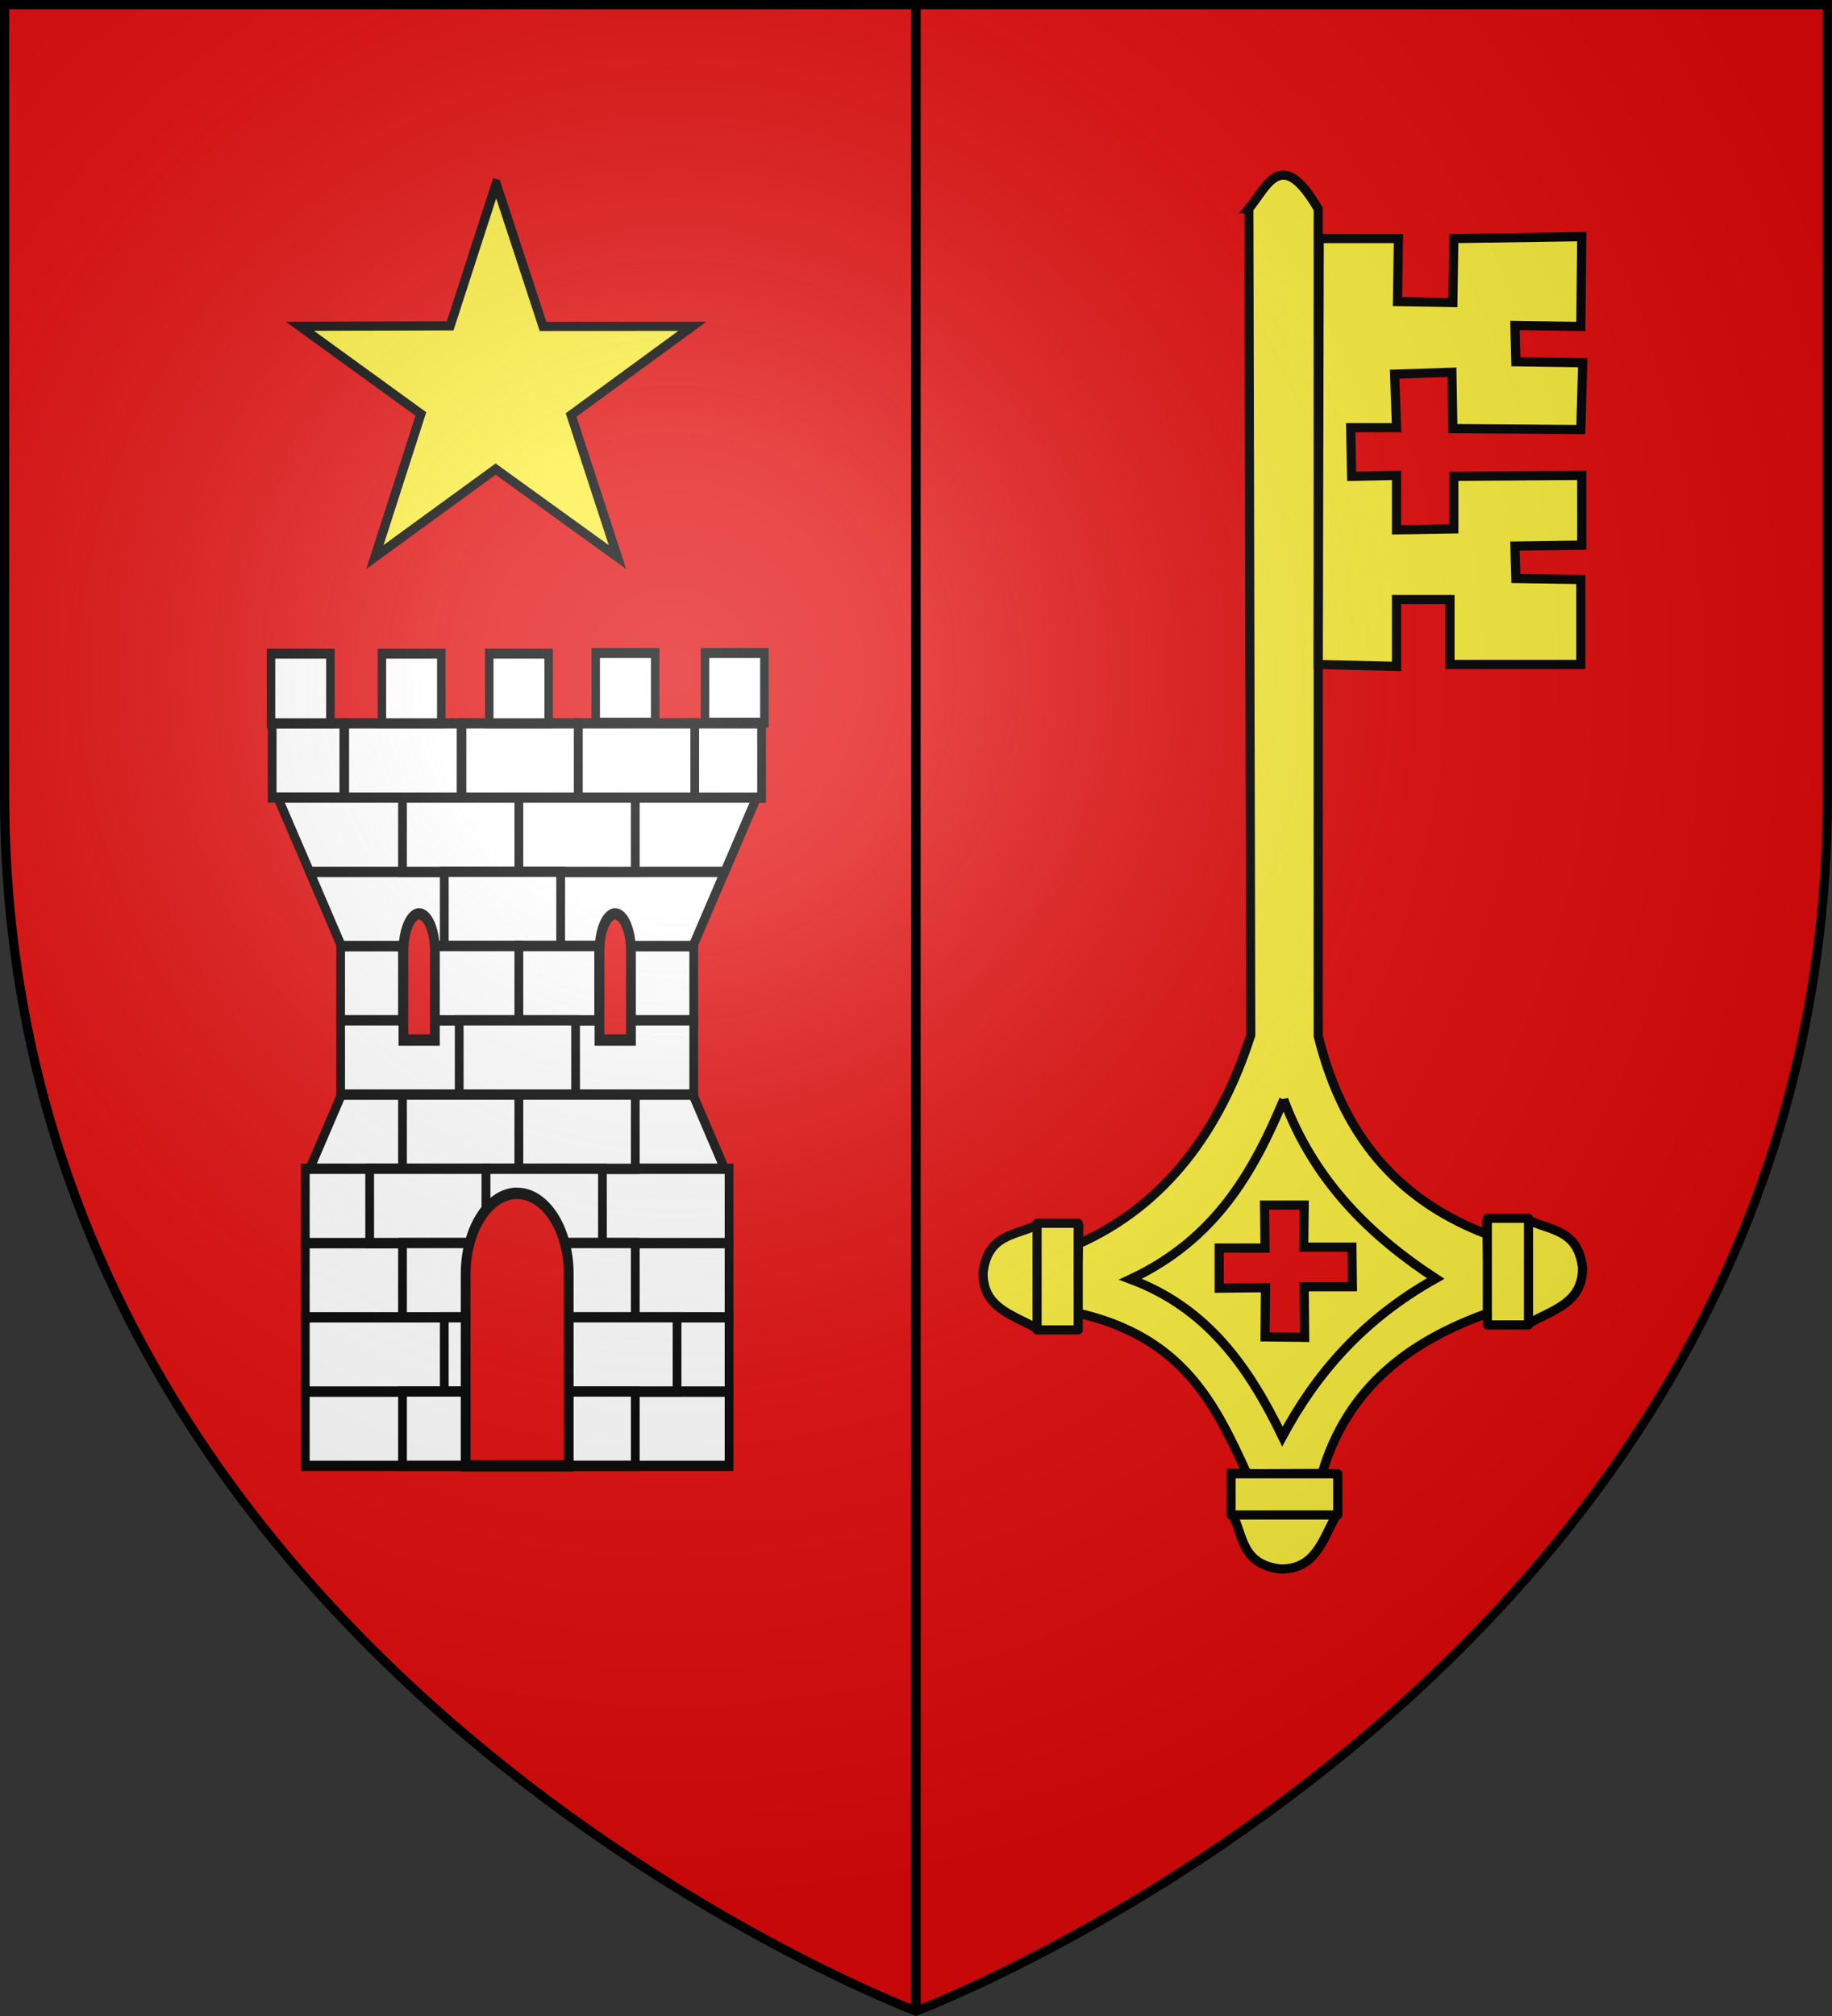<?xml version="1.0" encoding="UTF-8" standalone="no"?>
<svg
   xmlns:dc="http://purl.org/dc/elements/1.1/"
   xmlns:cc="http://creativecommons.org/ns#"
   xmlns:rdf="http://www.w3.org/1999/02/22-rdf-syntax-ns#"
   xmlns:svg="http://www.w3.org/2000/svg"
   xmlns="http://www.w3.org/2000/svg"
   xmlns:xlink="http://www.w3.org/1999/xlink"
   xmlns:sodipodi="http://sodipodi.sourceforge.net/DTD/sodipodi-0.dtd"
   xmlns:inkscape="http://www.inkscape.org/namespaces/inkscape"
   width="600"
   height="660"
   viewBox="-300 -300 600 660"
   id="svg2"
   version="1.1"
   inkscape:version="0.48.4 r9939"
   sodipodi:docname="Ecu-Journet.svg"
   inkscape:export-filename="C:\Users\Emmanuel.PC\Documents\Héraldique\Ecu-Journet.png"
   inkscape:export-xdpi="144"
   inkscape:export-ydpi="144">
  <rect x="-300" y="-300" width="600" height="660" fill="#333333" stroke="none"/>
  <sodipodi:namedview
     pagecolor="#ffffff"
     bordercolor="#666666"
     borderopacity="1"
     objecttolerance="10"
     gridtolerance="10"
     guidetolerance="10"
     inkscape:pageopacity="0"
     inkscape:pageshadow="2"
     inkscape:window-width="1366"
     inkscape:window-height="706"
     id="namedview29"
     showgrid="false"
     inkscape:zoom="0.8"
     inkscape:cx="361.25"
     inkscape:cy="348.30914"
     inkscape:window-x="-8"
     inkscape:window-y="-8"
     inkscape:window-maximized="1"
     inkscape:current-layer="layer3" />
  <defs
     id="defs4">
    <radialGradient
       id="Gradient1"
       gradientUnits="userSpaceOnUse"
       cx="-80"
       cy="-80"
       r="405">
      <stop
         stop-color="#fff"
         stop-opacity="0.31"
         offset="0"
         id="stop7" />
      <stop
         stop-color="#fff"
         stop-opacity="0.25"
         offset="0.19"
         id="stop9" />
      <stop
         stop-color="#6b6b6b"
         stop-opacity="0.125"
         offset="0.6"
         id="stop11" />
      <stop
         stop-color="#000"
         stop-opacity="0.125"
         offset="1"
         id="stop13" />
    </radialGradient>
    <clipPath
       id="shield_cut">
      <path
         id="shield"
         d="M-298.5,-298.5 h597 v258.5 C 298.5,246.2 0,358.39 0,358.39 0,358.39 -298.5,246.2 -298.5,-40z" />
    </clipPath>
  </defs>
  <g
     id="layer4"
     inkscape:label="Fond écu"
     inkscape:groupmode="layer"
     clip-path="url(#shield_cut)"
     style="stroke:#000000;stroke-width:3"
     sodipodi:insensitive="true">
    <rect
       x="-300"
       y="-300"
       width="300"
       height="660"
       id="rect18"
       style="fill:#e20909" />
    <rect
       y="-300"
       width="300"
       height="660"
       id="rect20"
       x="0"
       style="fill:#e20909" />
  </g>
  <g
     id="layer3"
     inkscape:label="Meubles"
     inkscape:groupmode="layer">
    <path
       inkscape:connector-curvature="0"
       style="fill:#fcef3c;fill-opacity:1;fill-rule:evenodd;stroke:#000000;stroke-width:3;stroke-linecap:butt;stroke-linejoin:miter;stroke-miterlimit:4;stroke-opacity:1;stroke-dasharray:none"
       d="m 109.002,-231.705 0.625,270.598 C 99.68,69.933 81.748,94.572 52.94,107.344 l 0,22.51 c 34.211,7.823 44.847,29.254 55.437,52.63 l 24.611,-0.107 c 8.253,-28.048 28.521,-43.281 54.408,-52.523 l 0,-25.636 C 160.9,94.189 140.582,75.102 131.737,39.19 l 0,-270.743 c -12.159,-20.868 -16.738,-7.291 -22.735,-0.152 z"
       id="path11319"
       sodipodi:nodetypes="ccccccccccc" />
    <path
       inkscape:connector-curvature="0"
       style="fill:#fcef3c;fill-opacity:1;fill-rule:evenodd;stroke:#000000;stroke-width:3;stroke-linecap:butt;stroke-linejoin:miter;stroke-miterlimit:4;stroke-opacity:1;stroke-dasharray:none"
       d="M 120.437,59.986 C 110.552,83.561 98.18,105.692 70.246,118.79 c 25.377,9.432 38.981,29.223 49.748,51.509 10.789,-20.084 25.883,-38.11 50.191,-51.73 -21.663,-14.194 -39.832,-32.057 -49.748,-58.583 z"
       id="path11321"
       sodipodi:nodetypes="ccccc" />
    <g
       id="g11330"
       transform="matrix(-0.589,0,0,0.589,230.325,-248.985)"
       style="fill:#fcef3c;fill-opacity:1;stroke-width:3;stroke-miterlimit:4;stroke-dasharray:none">
      <path
         inkscape:connector-curvature="0"
         sodipodi:nodetypes="cccccc"
         id="path11326"
         d="m 300.473,593.682 1.5,57.769 22.507,-1e-5 c 12.882,-7.348 29.577,-11.155 29.26,-30.76 -2.555,-21.752 -18.652,-20.483 -30.385,-26.634 l -22.883,-0.375 z"
         style="fill:#fcef3c;fill-opacity:1;fill-rule:evenodd;stroke:#000000;stroke-width:5.09;stroke-linecap:butt;stroke-linejoin:miter;stroke-miterlimit:4;stroke-opacity:1;stroke-dasharray:none" />
      <rect
         y="593.307"
         x="300.849"
         height="59.269"
         width="22.883"
         id="rect11328"
         style="fill:#fcef3c;fill-opacity:1;stroke:#000000;stroke-width:5.09;stroke-linecap:round;stroke-linejoin:round;stroke-miterlimit:4;stroke-opacity:1;stroke-dasharray:none" />
    </g>
    <g
       id="g11334"
       transform="matrix(0.589,0,0,0.589,9.92,-250.606)"
       style="fill:#fcef3c;fill-opacity:1;stroke-width:3;stroke-miterlimit:4;stroke-dasharray:none">
      <path
         inkscape:connector-curvature="0"
         sodipodi:nodetypes="cccccc"
         id="path11336"
         d="m 300.473,593.682 1.5,57.769 22.507,-1e-5 c 12.882,-7.348 29.577,-11.155 29.26,-30.76 -2.555,-21.752 -18.652,-20.483 -30.385,-26.634 l -22.883,-0.375 z"
         style="fill:#fcef3c;fill-opacity:1;fill-rule:evenodd;stroke:#000000;stroke-width:5.09;stroke-linecap:butt;stroke-linejoin:miter;stroke-miterlimit:4;stroke-opacity:1;stroke-dasharray:none" />
      <rect
         y="593.307"
         x="300.849"
         height="59.269"
         width="22.883"
         id="rect11338"
         style="fill:#fcef3c;fill-opacity:1;stroke:#000000;stroke-width:5.09;stroke-linecap:round;stroke-linejoin:round;stroke-miterlimit:4;stroke-opacity:1;stroke-dasharray:none" />
    </g>
    <path
       inkscape:connector-curvature="0"
       style="fill:#fcef3c;fill-opacity:1;fill-rule:evenodd;stroke:#000000;stroke-width:3;stroke-linecap:butt;stroke-linejoin:miter;stroke-miterlimit:4;stroke-opacity:1;stroke-dasharray:none"
       d="m 103.412,182.271 34.05,0.884 -1e-5,13.264 c -4.331,7.592 -6.575,17.43 -18.131,17.243 -12.821,-1.506 -12.073,-10.992 -15.698,-17.906 l -0.221,-13.485 z"
       id="path11342"
       sodipodi:nodetypes="cccccc" />
    <rect
       style="fill:#fcef3c;fill-opacity:1;stroke:#000000;stroke-width:3;stroke-linecap:round;stroke-linejoin:round;stroke-miterlimit:4;stroke-opacity:1;stroke-dasharray:none"
       id="rect11344"
       width="13.485"
       height="34.934"
       x="182.492"
       y="103.191"
       transform="matrix(0,1,1,0,0,0)" />
    <path
       inkscape:connector-curvature="0"
       style="fill:#e20909;fill-opacity:1;fill-rule:evenodd;stroke:#000000;stroke-width:3;stroke-linecap:butt;stroke-linejoin:miter;stroke-miterlimit:4;stroke-opacity:1;stroke-dasharray:none"
       d="m 127.131,94.526 -12.977,0 0.156,14.069 -15.009,0 0,13.131 15.165,-0.156 -0.156,16.101 12.977,0.156 -0.156,-16.57 15.791,0 -0.156,-12.974 -15.791,0 0.156,-13.756 z"
       id="path14900" />
    <path
       inkscape:connector-curvature="0"
       style="fill:#fcef3c;fill-opacity:1;fill-rule:evenodd;stroke:#000000;stroke-width:3;stroke-linecap:butt;stroke-linejoin:miter;stroke-miterlimit:4;stroke-opacity:1;stroke-dasharray:none"
       d="m 132.05,-221.898 25.953,0 -0.313,20.634 18.136,0.313 0.313,-20.947 41.9,-0.625 -0.313,29.388 -21.575,-0.313 0.313,11.88 21.888,0.313 -0.625,21.885 -41.9,-0.313 -0.313,-18.446 -18.761,0.625 0.625,17.508 -15.009,0 0.313,15.944 14.696,-0.313 0,17.82 18.761,-0.313 0,-17.195 41.9,-0.313 0,22.822 -21.888,0.313 0.313,10.63 21.263,0.313 0,27.825 -42.838,0 0,-21.259 -17.511,0 0,21.885 -25.64,-0.625 0.313,-139.436 z"
       id="path15787"
       sodipodi:nodetypes="ccccccccccccccccccccccccccccccccc" />
    <g
       style="fill:#ffffff;stroke:#000000;stroke-width:2.209"
       id="bricks"
       transform="matrix(1.297,0,0,1.519,-212.806,-88.488)">
		<rect
   style="fill:#ffffff;stroke-width:2.209"
   id="rect5567"
   x="20.007"
   y="144.684"
   width="24.97"
   height="16" />

		<rect
   style="fill:#ffffff;stroke-width:2.209"
   id="rect2814"
   x="18.784"
   y="64.662"
   width="89.167"
   height="16" />

		<rect
   style="fill:#ffffff;stroke-width:2.209"
   id="rect3723"
   x="18.784"
   y="80.662"
   width="89.167"
   height="16" />

		<path
   style="fill:#ffffff;stroke-width:2.209"
   inkscape:connector-curvature="0"
   id="path3725"
   d="m 10.962,112.684 8.03,-16 h 88.754 l 8.029,16 H 10.962 z" />

		<rect
   style="fill:#ffffff;stroke-width:2.209"
   id="rect1920"
   x="9.866"
   y="160.684"
   width="107.005"
   height="16" />

		<rect
   style="fill:#ffffff;stroke-width:2.209"
   id="rect5497"
   x="9.866"
   y="144.662"
   width="107.005"
   height="16" />

		<rect
   style="fill:#ffffff;stroke-width:2.209"
   id="rect5499"
   x="9.866"
   y="128.662"
   width="107.005"
   height="16" />

		<rect
   style="fill:#ffffff;stroke-width:2.209"
   id="rect5501"
   x="9.866"
   y="112.662"
   width="107.005"
   height="16" />

		<path
   style="fill:#ffffff;stroke-width:2.209"
   inkscape:connector-curvature="0"
   id="path3710"
   d="m 10.962,48.662 8.03,16 h 88.754 l 8.029,-16 H 10.962 z" />

		<path
   style="fill:#ffffff;stroke-width:2.209"
   inkscape:connector-curvature="0"
   id="path5523"
   d="m 2.92,32.662 8.054,16 h 104.813 l 8.031,-16 H 2.92 z" />

		<rect
   style="fill:#ffffff;stroke-width:2.209"
   id="rect5517"
   x="34.41"
   y="32.662"
   width="29.389"
   height="16" />

		<rect
   style="fill:#ffffff;stroke-width:2.209"
   id="rect5519"
   x="63.799"
   y="32.662"
   width="29.389"
   height="16" />

		<rect
   style="fill:#ffffff;stroke-width:2.209"
   id="rect5525"
   x="44.96"
   y="48.662"
   width="29.388"
   height="16" />

		<rect
   style="fill:#ffffff;stroke-width:2.209"
   id="rect5527"
   x="34.41"
   y="64.662"
   width="29.389"
   height="16" />

		<rect
   style="fill:#ffffff;stroke-width:2.209"
   id="rect5529"
   x="63.799"
   y="64.662"
   width="20.15"
   height="16" />

		<rect
   style="fill:#ffffff;stroke-width:2.209"
   id="rect5531"
   x="48.728"
   y="80.662"
   width="29.388"
   height="16" />

		<rect
   style="fill:#ffffff;stroke-width:2.209"
   id="rect5533"
   x="34.41"
   y="96.662"
   width="29.389"
   height="16" />

		<rect
   style="fill:#ffffff;stroke-width:2.209"
   id="rect5535"
   x="63.799"
   y="96.662"
   width="29.389"
   height="16" />

		<rect
   style="fill:#ffffff;stroke-width:2.209"
   id="rect5547"
   x="26.121"
   y="112.662"
   width="29.389"
   height="16" />

		<rect
   style="fill:#ffffff;stroke-width:2.209"
   id="rect5549"
   x="55.51"
   y="112.662"
   width="29.389"
   height="16" />

		<rect
   style="fill:#ffffff;stroke-width:2.209"
   id="rect5551"
   x="34.41"
   y="128.662"
   width="29.389"
   height="16" />

		<rect
   style="fill:#ffffff;stroke-width:2.209"
   id="rect5553"
   x="63.799"
   y="128.662"
   width="29.389"
   height="16" />

		<rect
   style="fill:#ffffff;stroke-width:2.209"
   id="rect5561"
   x="44.96"
   y="144.662"
   width="29.388"
   height="16" />

		<rect
   style="fill:#ffffff;stroke-width:2.209"
   id="rect5563"
   x="74.348"
   y="144.662"
   width="29.389"
   height="16" />

		<rect
   style="fill:#ffffff;stroke-width:2.209"
   id="rect5569"
   x="34.41"
   y="160.662"
   width="29.389"
   height="16" />

		<rect
   style="fill:#ffffff;stroke-width:2.209"
   id="rect5571"
   x="63.799"
   y="160.662"
   width="29.389"
   height="16" />

		<rect
   style="fill:#ffffff;stroke-width:2.209"
   id="rect9024"
   x="49.429"
   y="16.655"
   width="29.389"
   height="16" />

		<rect
   style="fill:#ffffff;stroke-width:2.209"
   id="rect10246"
   x="107.818"
   y="16.655"
   width="17.265"
   height="16.01" />

		<rect
   style="fill:#ffffff;stroke-width:2.209"
   id="rect10248"
   x="78.818"
   y="16.655"
   width="29.39"
   height="16" />

		<rect
   style="fill:#ffffff;stroke-width:2.209"
   id="rect10250"
   x="19.817"
   y="16.655"
   width="29.389"
   height="16" />

		<rect
   style="fill:#ffffff;stroke-width:2.209"
   id="rect15097"
   x="1.5"
   y="16.662"
   width="18.095"
   height="15.971" />

	</g>
    <g
       style="fill:#e20909"
       id="windows"
       transform="matrix(1.297,0,0,1.519,-212.806,-88.488)">
	<path
   style="fill:#e20909;stroke:#000000;stroke-width:2.463"
   inkscape:connector-curvature="0"
   id="door"
   d="m 62.71,117.958 c -6.872,0.465 -12.355,8.081 -12.355,17.369 v 41.354 h 26.026 v -41.354 c 0,-9.589 -5.83,-17.369 -13.013,-17.369 -0.224,0 -0.436,-0.016 -0.658,0 z" />

	<path
   style="fill:#e20909;stroke:#000000;stroke-width:2.463"
   inkscape:connector-curvature="0"
   id="window1"
   d="m 38.416,57.729 c -2.1,0.215 -3.774,3.739 -3.774,8.037 v 19.137 h 7.951 V 65.766 c 0,-4.438 -1.781,-8.037 -3.976,-8.037 -0.068,0 -0.134,-0.007 -0.201,0 z" />

	<path
   style="fill:#e20909;stroke:#000000;stroke-width:2.463"
   inkscape:connector-curvature="0"
   id="window2"
   d="m 87.918,57.729 c -2.101,0.215 -3.773,3.739 -3.773,8.037 v 19.137 h 7.951 V 65.766 c 0,-4.438 -1.781,-8.037 -3.977,-8.037 -0.068,0 -0.132,-0.007 -0.201,0 z" />

	</g>
    <g
       style="fill:#ffffff"
       id="gMerlons"
       transform="matrix(1.297,0,0,1.519,-212.806,-88.488)">
		<rect
   style="fill:#ffffff;stroke:#000000;stroke-width:2.138"
   x="1.206"
   y="1.634"
   width="15"
   height="15"
   id="rect5939" />

		<rect
   style="fill:#ffffff;stroke:#000000;stroke-width:2.138"
   x="29.206"
   y="1.634"
   width="15"
   height="15"
   id="rect5941" />

		<rect
   style="fill:#ffffff;stroke:#000000;stroke-width:2.138"
   x="56.316"
   y="1.634"
   width="15"
   height="15"
   id="rect5943" />

		<rect
   style="fill:#ffffff;stroke:#000000;stroke-width:2.138"
   x="83.206"
   y="1.499"
   width="15"
   height="15"
   id="rect5945" />

		<rect
   style="fill:#ffffff;stroke:#000000;stroke-width:2.138"
   x="110.792"
   y="1.499"
   width="15"
   height="15"
   id="rect5947" />

	</g>
    <path
       id="path8347"
       style="fill:#fcef3c;fill-opacity:1;stroke:#000000;stroke-width:3;stroke-miterlimit:4;stroke-opacity:1;stroke-dasharray:none;stroke-dashoffset:0"
       d="m -137.5,-239.87 15.345,46.749 48.92,-0.057 -39.719,29.04 15.171,46.508 -39.893,-28.801 -39.544,28.801 15.063,-46.84 -39.611,-28.709 49.203,-0.148 15.063,-46.544 z"
       inkscape:connector-curvature="0" />
  </g>
  <g
     id="layer2"
     inkscape:label="Reflet final"
     inkscape:groupmode="layer"
     sodipodi:insensitive="true">
    <use
       xlink:href="#shield"
       fill="url(#Gradient1)"
       id="use24" />
  </g>
  <g
     id="layer1"
     inkscape:label="Contour final"
     inkscape:groupmode="layer"
     sodipodi:insensitive="true">
    <use
       xlink:href="#shield"
       style="fill:none;stroke:#000000;stroke-width:3"
       id="use27"
       x="0"
       y="0"
       width="600"
       height="660" />
    <path
       style="fill:none;stroke:#000000;stroke-width:3;stroke-linecap:butt;stroke-linejoin:miter;stroke-miterlimit:4;stroke-opacity:1;stroke-dasharray:none"
       d="m 300,0 0,657"
       id="path3008"
       inkscape:connector-curvature="0"
       transform="translate(-300,-300)"
       sodipodi:nodetypes="cc" />
  </g>
</svg>
